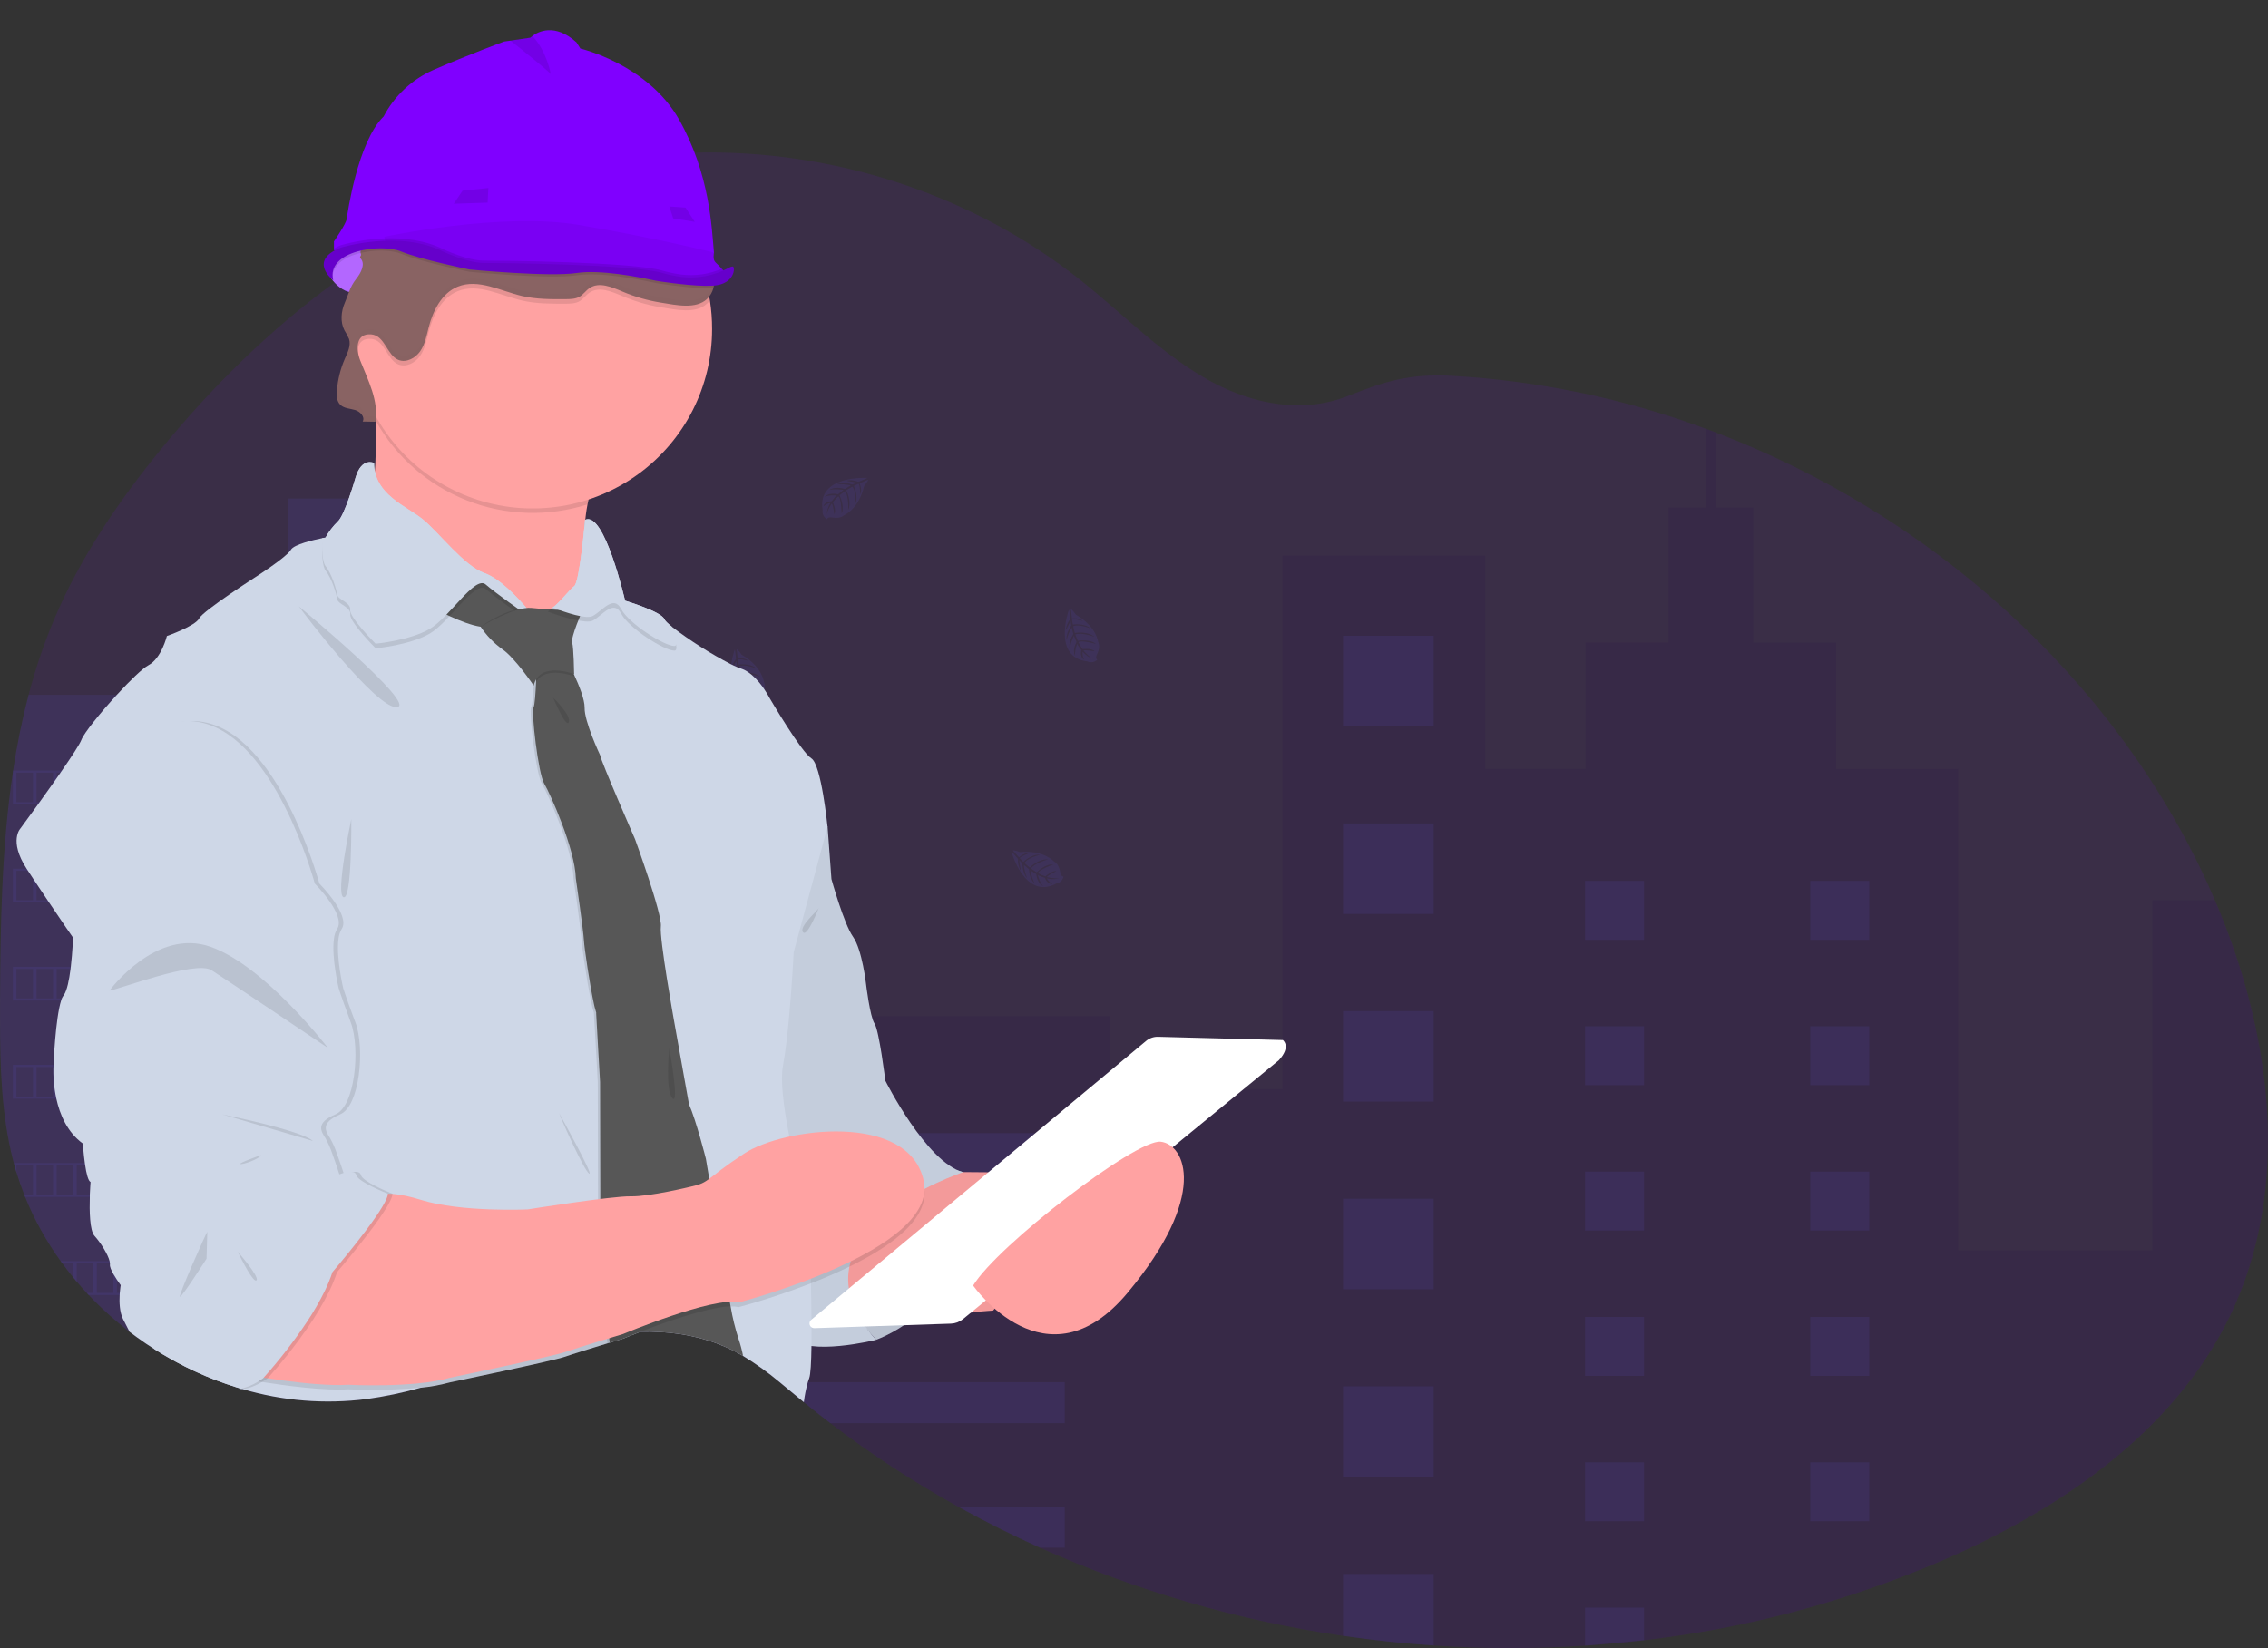 <svg width="205" height="149" viewBox="0 0 205 149" fill="none" xmlns="http://www.w3.org/2000/svg">
<rect x="0" y="0" width="205" height="149" fill="#333333" stroke="none"/>
<g clip-path="url(#clip0_31_280)">
<path opacity="0.1" d="M201.526 119.051C196.449 129.519 186.133 136.519 175.447 141.135C166.891 144.806 157.846 147.218 148.597 148.293C146.825 148.503 145.048 148.666 143.265 148.782C138.709 149.079 134.138 149.074 129.583 148.767C126.843 148.585 124.112 148.294 121.391 147.894C111.937 146.516 102.719 143.835 94.002 139.926C91.487 138.794 89.022 137.558 86.608 136.219C82.576 133.986 78.713 131.462 75.05 128.667C74.239 128.048 73.439 127.416 72.649 126.77L72.324 126.505C71.702 125.993 71.087 125.47 70.462 124.962C69.423 124.092 68.32 123.302 67.162 122.597C67.084 122.551 67.005 122.506 66.925 122.462C66.711 122.338 66.493 122.221 66.271 122.11C65.814 121.88 65.346 121.674 64.868 121.491C62.66 120.651 60.295 120.346 57.898 120.397C57.5 120.397 57.103 120.424 56.703 120.451C56.145 120.489 55.585 120.546 55.026 120.619L54.82 120.647C53.041 120.899 51.282 121.276 49.557 121.776C46.892 122.54 44.275 123.495 41.641 124.356C40.522 124.725 39.402 125.076 38.272 125.392L38.024 125.46C36.417 125.912 34.781 126.254 33.128 126.484C29.371 126.964 25.555 126.657 21.923 125.583L21.797 125.546L21.564 125.477L21.245 125.378C20.709 125.21 20.179 125.026 19.652 124.826L19.333 124.704C18.823 124.508 18.324 124.297 17.836 124.072L17.517 123.927C17.007 123.69 16.508 123.44 16.02 123.176C15.844 123.084 15.67 122.985 15.498 122.891C14.978 122.601 14.468 122.297 13.969 121.979C13.439 121.641 12.92 121.289 12.413 120.922C12.178 120.754 11.946 120.582 11.717 120.405C10.394 119.394 9.156 118.278 8.014 117.068C7.951 117.005 7.891 116.94 7.832 116.877C7.528 116.549 7.23 116.214 6.941 115.873C6.834 115.746 6.727 115.62 6.622 115.491C6.279 115.073 5.949 114.646 5.63 114.209C5.582 114.146 5.536 114.081 5.49 114.018C4.184 112.213 3.101 110.257 2.265 108.193C2.239 108.13 2.214 108.065 2.191 108.002C1.936 107.346 1.703 106.679 1.493 106.002C1.407 105.719 1.325 105.429 1.252 105.146C1.227 105.062 1.204 104.976 1.183 104.892C0.128 100.742 0.008 96.428 0.008 92.138C0.008 91.638 0.008 91.138 0.008 90.639C0.038 83.7 0.145 76.643 1.17 69.8C1.17 69.752 1.183 69.704 1.191 69.658C1.534 67.355 2 65.071 2.588 62.817C3.204 60.452 3.99 58.135 4.942 55.884C7.299 50.345 10.726 45.305 14.533 40.633C19.121 35.013 24.378 29.825 30.234 25.545C31.075 24.93 31.927 24.333 32.791 23.754L33.191 23.492C33.331 23.398 33.47 23.301 33.61 23.219C33.896 23.028 34.183 22.848 34.474 22.667L34.799 22.464L35.418 22.082L35.609 21.974L35.94 21.782L36.267 21.591C36.649 21.366 37.036 21.146 37.427 20.931C39.098 20 40.809 19.149 42.558 18.379C43.075 18.151 43.594 17.931 44.116 17.72C46.489 16.755 48.926 15.957 51.41 15.331C52.327 15.099 53.251 14.895 54.18 14.72C55.276 14.508 56.377 14.333 57.485 14.194C59.247 13.973 61.02 13.841 62.796 13.799C75.283 13.495 87.896 17.556 97.682 25.339C101.582 28.441 105.086 32.113 109.466 34.491C113.29 36.561 117.765 37.419 121.86 35.79C125.244 34.443 127.446 33.775 131.246 33.979C139.11 34.422 146.863 36.042 154.246 38.785C154.544 38.893 154.842 39.006 155.139 39.119C174.392 46.481 190.945 61.102 199.544 79.89C199.771 80.386 199.992 80.887 200.207 81.391C205.336 93.356 207.187 107.385 201.526 119.051Z" fill="#8000FF"/>
<path opacity="0.1" d="M38.267 52.979V125.395L38.018 125.464C36.411 125.916 34.776 126.258 33.122 126.488C29.365 126.968 25.549 126.661 21.918 125.586L21.792 125.55L21.558 125.481L21.239 125.382C20.704 125.214 20.173 125.03 19.647 124.83L19.327 124.708C18.818 124.512 18.319 124.301 17.831 124.076L17.511 123.93C17.002 123.694 16.503 123.443 16.014 123.18C15.838 123.088 15.665 122.989 15.492 122.895C14.973 122.605 14.463 122.301 13.963 121.982C13.433 121.645 12.914 121.293 12.407 120.926C12.172 120.758 11.941 120.586 11.711 120.409C10.389 119.398 9.15 118.282 8.008 117.072C7.945 117.009 7.886 116.944 7.827 116.881C7.523 116.552 7.224 116.218 6.936 115.876C6.829 115.75 6.722 115.624 6.616 115.494C6.274 115.077 5.943 114.65 5.624 114.213C5.576 114.15 5.531 114.085 5.485 114.022C4.179 112.217 3.096 110.261 2.26 108.197C2.233 108.134 2.208 108.069 2.185 108.006C1.93 107.35 1.698 106.683 1.487 106.006C1.401 105.723 1.319 105.433 1.246 105.15C1.222 105.066 1.199 104.98 1.178 104.896C0.122 100.746 0.002 96.431 0.002 92.142C0.002 91.641 0.002 91.142 0.002 90.643C0.033 83.704 0.14 76.647 1.164 69.803C1.164 69.756 1.178 69.708 1.185 69.662C1.528 67.358 1.995 65.075 2.583 62.821H22.105V52.979H25.997V45.074H34.374V52.979H38.267Z" fill="#6C63FF"/>
<path opacity="0.1" d="M201.527 119.051C196.449 129.519 186.133 136.519 175.447 141.135C166.891 144.807 157.847 147.218 148.597 148.293C146.826 148.503 145.048 148.666 143.265 148.782C138.709 149.079 134.139 149.074 129.583 148.767C126.843 148.585 124.113 148.294 121.392 147.894C111.937 146.516 102.72 143.835 94.003 139.926C91.487 138.794 89.022 137.558 86.608 136.219C82.576 133.986 78.713 131.462 75.05 128.667C74.239 128.048 73.439 127.416 72.649 126.77L72.324 126.505C71.703 125.993 71.087 125.47 70.462 124.962C69.423 124.092 68.32 123.302 67.162 122.597C67.084 122.551 67.005 122.506 66.925 122.462C66.711 122.338 66.493 122.221 66.271 122.11C65.814 121.88 65.346 121.674 64.868 121.491V91.867H100.348V98.462H115.918V50.221H134.246V69.511H143.311V58.09H150.801V45.889H154.242V38.785C154.541 38.893 154.839 39.006 155.135 39.119V45.889H158.484V58.098H165.969V69.519H177.005V113.032H194.547V81.387H200.2C205.337 93.356 207.187 107.385 201.527 119.051Z" fill="#240048"/>
<path opacity="0.1" d="M129.587 57.481H121.395V65.665H129.587V57.481Z" fill="#6C63FF"/>
<path opacity="0.1" d="M129.587 74.445H121.395V82.629H129.587V74.445Z" fill="#6C63FF"/>
<path opacity="0.1" d="M129.587 91.41H121.395V99.594H129.587V91.41Z" fill="#6C63FF"/>
<path opacity="0.1" d="M129.587 108.376H121.395V116.56H129.587V108.376Z" fill="#6C63FF"/>
<path opacity="0.1" d="M129.587 125.34H121.395V133.524H129.587V125.34Z" fill="#6C63FF"/>
<path opacity="0.1" d="M129.587 142.302V148.765C126.847 148.583 124.116 148.292 121.395 147.892V142.302H129.587Z" fill="#6C63FF"/>
<path opacity="0.1" d="M96.243 102.444H67.569V106.151H96.243V102.444Z" fill="#6C63FF"/>
<path opacity="0.1" d="M96.243 113.703H67.569V117.41H96.243V113.703Z" fill="#6C63FF"/>
<path opacity="0.1" d="M96.243 124.962V128.667H75.054C74.243 128.048 73.443 127.416 72.653 126.771L72.328 126.505C71.706 125.993 71.091 125.47 70.466 124.962H96.243Z" fill="#6C63FF"/>
<path opacity="0.1" d="M96.243 136.219V139.926H94.006C91.49 138.794 89.026 137.558 86.612 136.219H96.243Z" fill="#6C63FF"/>
<path opacity="0.1" d="M148.601 79.641H143.269V84.968H148.601V79.641Z" fill="#6C63FF"/>
<path opacity="0.1" d="M33.134 54.816H27.802V60.143H33.134V54.816Z" fill="#6C63FF"/>
<path opacity="0.1" d="M33.134 67.193H27.802V72.519H33.134V67.193Z" fill="#6C63FF"/>
<path opacity="0.1" d="M33.134 79.567H27.802V84.894H33.134V79.567Z" fill="#6C63FF"/>
<path opacity="0.1" d="M33.134 91.943H27.802V97.27H33.134V91.943Z" fill="#6C63FF"/>
<path opacity="0.1" d="M33.134 104.32H27.802V109.646H33.134V104.32Z" fill="#6C63FF"/>
<path opacity="0.1" d="M33.134 116.694H27.802V122.021H33.134V116.694Z" fill="#6C63FF"/>
<path opacity="0.1" d="M168.959 79.641H163.627V84.968H168.959V79.641Z" fill="#6C63FF"/>
<path opacity="0.1" d="M148.601 92.782H143.269V98.108H148.601V92.782Z" fill="#6C63FF"/>
<path opacity="0.1" d="M168.959 92.782H163.627V98.108H168.959V92.782Z" fill="#6C63FF"/>
<path opacity="0.1" d="M148.601 105.924H143.269V111.251H148.601V105.924Z" fill="#6C63FF"/>
<path opacity="0.1" d="M168.959 105.924H163.627V111.251H168.959V105.924Z" fill="#6C63FF"/>
<path opacity="0.1" d="M148.601 119.066H143.269V124.393H148.601V119.066Z" fill="#6C63FF"/>
<path opacity="0.1" d="M168.959 119.066H163.627V124.393H168.959V119.066Z" fill="#6C63FF"/>
<path opacity="0.1" d="M148.601 132.206H143.269V137.533H148.601V132.206Z" fill="#6C63FF"/>
<path opacity="0.1" d="M168.959 132.206H163.627V137.533H168.959V132.206Z" fill="#6C63FF"/>
<path opacity="0.1" d="M143.269 148.782V145.346H148.601V148.293L143.269 148.782Z" fill="#6C63FF"/>
<path opacity="0.1" d="M1.166 69.664V72.72H21.558V69.664H1.166ZM2.982 72.529H1.485V69.855H2.982V72.529ZM4.798 72.529H3.301V69.855H4.798V72.529ZM6.614 72.529H5.118V69.855H6.614V72.529ZM8.431 72.529H6.934V69.855H8.431V72.529ZM10.247 72.529H8.75V69.855H10.247V72.529ZM12.063 72.529H10.566V69.855H12.063V72.529ZM13.879 72.529H12.382V69.855H13.879V72.529ZM15.695 72.529H14.198V69.855H15.695V72.529ZM17.511 72.529H16.014V69.855H17.511V72.529ZM19.327 72.529H17.83V69.855H19.327V72.529ZM21.239 72.529H19.646V69.855H21.239V72.529Z" fill="#6C63FF"/>
<path opacity="0.1" d="M1.166 78.538V81.584H21.558V78.538H1.166ZM2.982 81.393H1.485V78.729H2.982V81.393ZM4.798 81.393H3.301V78.729H4.798V81.393ZM6.614 81.393H5.118V78.729H6.614V81.393ZM8.431 81.393H6.934V78.729H8.431V81.393ZM10.247 81.393H8.75V78.729H10.247V81.393ZM12.063 81.393H10.566V78.729H12.063V81.393ZM13.879 81.393H12.382V78.729H13.879V81.393ZM15.695 81.393H14.198V78.729H15.695V81.393ZM17.511 81.393H16.014V78.729H17.511V81.393ZM19.327 81.393H17.83V78.729H19.327V81.393ZM21.239 81.393H19.646V78.729H21.239V81.393Z" fill="#6C63FF"/>
<path opacity="0.1" d="M1.166 87.409V90.455H21.558V87.409H1.166ZM2.982 90.264H1.485V87.6H2.982V90.264ZM4.798 90.264H3.301V87.6H4.798V90.264ZM6.614 90.264H5.118V87.6H6.614V90.264ZM8.431 90.264H6.934V87.6H8.431V90.264ZM10.247 90.264H8.75V87.6H10.247V90.264ZM12.063 90.264H10.566V87.6H12.063V90.264ZM13.879 90.264H12.382V87.6H13.879V90.264ZM15.695 90.264H14.198V87.6H15.695V90.264ZM17.511 90.264H16.014V87.6H17.511V90.264ZM19.327 90.264H17.83V87.6H19.327V90.264ZM21.239 90.264H19.646V87.6H21.239V90.264Z" fill="#6C63FF"/>
<path opacity="0.1" d="M1.166 96.273V99.329H21.558V96.273H1.166ZM2.982 99.138H1.485V96.464H2.982V99.138ZM4.798 99.138H3.301V96.464H4.798V99.138ZM6.614 99.138H5.118V96.464H6.614V99.138ZM8.431 99.138H6.934V96.464H8.431V99.138ZM10.247 99.138H8.75V96.464H10.247V99.138ZM12.063 99.138H10.566V96.464H12.063V99.138ZM13.879 99.138H12.382V96.464H13.879V99.138ZM15.695 99.138H14.198V96.464H15.695V99.138ZM17.511 99.138H16.014V96.464H17.511V99.138ZM19.327 99.138H17.83V96.464H19.327V99.138ZM21.239 99.138H19.646V96.464H21.239V99.138Z" fill="#6C63FF"/>
<path opacity="0.1" d="M1.245 105.152C1.317 105.439 1.399 105.725 1.486 106.008V105.343H2.982V108.017H2.183C2.206 108.08 2.231 108.145 2.258 108.208H21.566V105.152H1.245ZM4.798 108.017H3.302V105.343H4.798V108.017ZM6.615 108.017H5.118V105.343H6.615V108.017ZM8.431 108.017H6.934V105.343H8.431V108.017ZM10.247 108.017H8.75V105.343H10.247V108.017ZM12.063 108.017H10.566V105.343H12.063V108.017ZM13.879 108.017H12.382V105.343H13.879V108.017ZM15.695 108.017H14.198V105.343H15.695V108.017ZM17.511 108.017H16.015V105.343H17.511V108.017ZM19.328 108.017H17.831V105.343H19.328V108.017ZM21.239 108.017H19.647V105.343H21.239V108.017Z" fill="#6C63FF"/>
<path opacity="0.1" d="M5.483 114.024C5.529 114.087 5.575 114.152 5.622 114.215H6.615V115.496C6.72 115.624 6.827 115.75 6.934 115.878V114.217H8.431V116.891H7.825C7.884 116.954 7.943 117.018 8.006 117.082H21.558V114.026L5.483 114.024ZM10.247 116.889H8.75V114.215H10.247V116.889ZM12.063 116.889H10.566V114.215H12.063V116.889ZM13.879 116.889H12.382V114.215H13.879V116.889ZM15.695 116.889H14.198V114.215H15.695V116.889ZM17.511 116.889H16.015V114.215H17.511V116.889ZM19.328 116.889H17.831V114.215H19.328V116.889ZM21.239 116.889H19.647V114.215H21.239V116.889Z" fill="#6C63FF"/>
<path opacity="0.1" d="M15.492 122.895C15.665 122.993 15.838 123.086 16.014 123.18V123.086H17.511V123.931L17.831 124.076V123.086H19.327V124.708L19.647 124.83V123.086H21.239V125.378L21.558 125.478V122.895H15.492Z" fill="#6C63FF"/>
<path opacity="0.1" d="M78.372 43.21C78.372 43.21 73.815 42.935 74.358 46.124C74.33 46.286 74.354 46.453 74.427 46.601C74.5 46.748 74.617 46.869 74.763 46.946C74.763 46.946 74.763 46.709 75.229 46.789C75.393 46.816 75.559 46.824 75.725 46.812C75.948 46.797 76.161 46.71 76.331 46.564C76.331 46.564 77.611 46.035 78.11 43.943C78.11 43.943 78.477 43.487 78.464 43.37L77.699 43.699C77.699 43.699 77.963 44.253 77.757 44.713C77.757 44.713 77.732 43.72 77.583 43.743C77.554 43.743 77.183 43.934 77.183 43.934C77.183 43.934 77.636 44.9 77.294 45.601C77.294 45.601 77.424 44.413 77.044 44.004L76.489 44.323C76.489 44.323 77.019 45.32 76.659 46.134C76.659 46.134 76.753 44.887 76.376 44.402L75.885 44.784C75.885 44.784 76.382 45.765 76.076 46.441C76.076 46.441 76.036 44.988 75.776 44.877C75.59 45.034 75.423 45.214 75.281 45.412C75.281 45.412 75.621 46.124 75.411 46.501C75.411 46.501 75.281 45.534 75.174 45.529C75.174 45.529 74.748 46.17 74.704 46.609C74.723 46.202 74.85 45.807 75.071 45.464C74.825 45.51 74.597 45.628 74.417 45.802C74.417 45.802 74.484 45.349 75.182 45.309C75.182 45.309 75.535 44.824 75.631 44.793C75.631 44.793 74.941 44.736 74.522 44.921C74.522 44.921 74.891 44.493 75.757 44.688L76.241 44.293C76.241 44.293 75.333 44.169 74.948 44.306C74.948 44.306 75.39 43.924 76.371 44.203L76.898 43.888C76.493 43.799 76.078 43.763 75.663 43.781C75.663 43.781 76.149 43.519 77.053 43.804L77.436 43.634C77.436 43.634 76.862 43.523 76.703 43.506C76.545 43.489 76.528 43.443 76.528 43.443C76.886 43.383 77.255 43.424 77.592 43.561C77.592 43.561 78.386 43.26 78.372 43.21Z" fill="#6C63FF"/>
<path opacity="0.1" d="M66.409 58.732C66.409 58.732 64.851 63.018 68.067 63.409C68.214 63.481 68.38 63.505 68.542 63.478C68.704 63.45 68.852 63.372 68.967 63.254C68.967 63.254 68.743 63.18 68.95 62.762C69.022 62.613 69.077 62.457 69.114 62.296C69.162 62.077 69.138 61.848 69.045 61.644C69.045 61.644 68.902 60.267 67.036 59.196C67.036 59.196 66.704 58.713 66.587 58.694L66.683 59.524C66.683 59.524 67.288 59.429 67.673 59.757C67.673 59.757 66.717 59.499 66.692 59.648C66.692 59.677 66.763 60.086 66.763 60.086C66.763 60.086 67.818 59.925 68.394 60.453C68.394 60.453 67.288 59.99 66.79 60.241L66.939 60.848C66.939 60.848 68.046 60.626 68.724 61.199C68.724 61.199 67.554 60.758 66.981 60.98L67.208 61.553C67.208 61.553 68.292 61.362 68.854 61.837C68.854 61.837 67.447 61.455 67.269 61.681C67.367 61.903 67.492 62.113 67.64 62.305C67.64 62.305 68.422 62.183 68.722 62.496C68.722 62.496 67.757 62.345 67.722 62.445C67.722 62.445 68.218 63.037 68.627 63.209C68.243 63.073 67.9 62.839 67.635 62.531C67.609 62.78 67.658 63.032 67.774 63.254C67.774 63.254 67.357 63.063 67.516 62.385C67.516 62.385 67.149 61.91 67.149 61.812C67.149 61.812 66.897 62.456 66.958 62.911C66.958 62.911 66.652 62.435 67.084 61.662L66.843 61.089C66.843 61.089 66.461 61.923 66.487 62.332C66.487 62.332 66.25 61.799 66.793 60.938L66.642 60.344C66.442 60.705 66.29 61.09 66.189 61.49C66.189 61.49 66.075 60.949 66.604 60.164L66.549 59.755C66.549 59.755 66.281 60.267 66.218 60.422C66.155 60.577 66.107 60.571 66.107 60.571C66.151 60.21 66.295 59.868 66.522 59.584C66.522 59.584 66.461 58.732 66.409 58.732Z" fill="#6C63FF"/>
<path opacity="0.1" d="M96.62 55.118C96.62 55.118 95.064 59.412 98.277 59.794C98.425 59.866 98.592 59.89 98.754 59.862C98.916 59.834 99.065 59.755 99.179 59.637C99.179 59.637 98.954 59.563 99.162 59.146C99.235 58.997 99.29 58.84 99.325 58.678C99.374 58.46 99.35 58.231 99.258 58.027C99.258 58.027 99.114 56.65 97.249 55.578C97.249 55.578 96.914 55.097 96.797 55.078L96.895 55.907C96.895 55.907 97.501 55.813 97.885 56.142C97.885 56.142 96.929 55.884 96.903 56.031C96.903 56.062 96.973 56.468 96.973 56.468C96.973 56.468 98.028 56.31 98.606 56.835C98.606 56.835 97.501 56.375 97 56.623L97.151 57.233C97.151 57.233 98.258 57.009 98.937 57.584C98.937 57.584 97.765 57.141 97.191 57.362L97.419 57.935C97.419 57.935 98.503 57.744 99.065 58.22C99.065 58.22 97.66 57.838 97.48 58.065C97.581 58.288 97.709 58.498 97.862 58.69C97.862 58.69 98.642 58.566 98.944 58.881C98.944 58.881 97.979 58.73 97.944 58.831C97.944 58.831 98.438 59.421 98.847 59.595C98.463 59.46 98.121 59.226 97.856 58.917C97.831 59.167 97.879 59.418 97.994 59.641C97.994 59.641 97.579 59.45 97.738 58.774C97.738 58.774 97.371 58.296 97.369 58.201C97.369 58.201 97.118 58.846 97.178 59.299C97.178 59.299 96.872 58.825 97.304 58.05L97.063 57.477C97.063 57.477 96.681 58.312 96.707 58.718C96.707 58.718 96.471 58.188 97.013 57.326L96.861 56.73C96.66 57.091 96.508 57.476 96.407 57.876C96.407 57.876 96.295 57.336 96.824 56.551L96.769 56.142C96.769 56.142 96.501 56.654 96.436 56.809C96.371 56.963 96.325 56.958 96.325 56.958C96.371 56.596 96.515 56.255 96.742 55.97C96.742 55.97 96.673 55.12 96.62 55.118Z" fill="#6C63FF"/>
<path opacity="0.1" d="M53.434 90.161C53.434 90.161 51.876 94.449 55.092 94.841C55.239 94.913 55.406 94.937 55.567 94.909C55.729 94.881 55.878 94.802 55.992 94.684C55.992 94.684 55.768 94.609 55.975 94.193C56.048 94.044 56.104 93.887 56.139 93.725C56.189 93.506 56.164 93.278 56.071 93.074C56.071 93.074 55.927 91.697 54.061 90.627C54.061 90.627 53.729 90.144 53.612 90.125L53.708 90.954C53.708 90.954 54.316 90.86 54.698 91.189C54.698 91.189 53.742 90.931 53.717 91.078C53.717 91.109 53.788 91.515 53.788 91.515C53.788 91.515 54.843 91.357 55.419 91.882C55.419 91.882 54.314 91.422 53.815 91.67L53.964 92.279C53.964 92.279 55.071 92.056 55.749 92.631C55.749 92.631 54.579 92.188 54.006 92.409L54.233 92.982C54.233 92.982 55.317 92.791 55.879 93.267C55.879 93.267 54.474 92.885 54.294 93.112C54.392 93.335 54.517 93.544 54.665 93.737C54.665 93.737 55.447 93.612 55.749 93.928C55.749 93.928 54.782 93.777 54.748 93.878C54.748 93.878 55.243 94.468 55.652 94.642C55.268 94.507 54.925 94.274 54.66 93.966C54.634 94.215 54.683 94.466 54.799 94.688C54.799 94.688 54.383 94.497 54.541 93.821C54.541 93.821 54.176 93.343 54.174 93.248C54.174 93.248 53.922 93.893 53.983 94.346C53.983 94.346 53.677 93.872 54.109 93.097L53.868 92.524C53.868 92.524 53.486 93.359 53.515 93.765C53.515 93.765 53.278 93.234 53.82 92.373L53.667 91.779C53.467 92.14 53.315 92.525 53.214 92.925C53.214 92.925 53.1 92.382 53.629 91.6L53.574 91.189C53.574 91.189 53.306 91.701 53.243 91.855C53.18 92.01 53.132 92.004 53.132 92.004C53.176 91.643 53.321 91.301 53.549 91.017C53.549 91.017 53.486 90.161 53.434 90.161Z" fill="#6C63FF"/>
<path opacity="0.1" d="M47.252 49.749C47.252 49.749 45.696 54.035 48.909 54.427C49.057 54.499 49.223 54.523 49.385 54.495C49.547 54.467 49.696 54.389 49.811 54.272C49.811 54.272 49.586 54.198 49.794 53.779C49.866 53.63 49.921 53.473 49.957 53.311C50.006 53.093 49.982 52.865 49.89 52.662C49.89 52.662 49.746 51.285 47.879 50.214C47.879 50.214 47.546 49.73 47.429 49.711L47.527 50.542C47.527 50.542 48.133 50.447 48.515 50.775C48.515 50.775 47.559 50.517 47.535 50.666C47.535 50.695 47.605 51.104 47.605 51.104C47.605 51.104 48.661 50.943 49.238 51.47C49.238 51.47 48.133 51.008 47.632 51.258L47.781 51.866C47.781 51.866 48.888 51.642 49.569 52.217C49.569 52.217 48.397 51.774 47.823 51.997L48.051 52.57C48.051 52.57 49.135 52.379 49.697 52.857C49.697 52.857 48.292 52.475 48.112 52.7C48.21 52.923 48.334 53.132 48.483 53.325C48.483 53.325 49.265 53.203 49.567 53.516C49.567 53.516 48.601 53.365 48.567 53.464C48.567 53.464 49.06 54.056 49.469 54.228C49.085 54.092 48.743 53.858 48.477 53.55C48.452 53.8 48.5 54.052 48.617 54.274C48.617 54.274 48.2 54.083 48.361 53.405C48.361 53.405 47.993 52.929 47.992 52.832C47.992 52.832 47.741 53.476 47.8 53.93C47.8 53.93 47.492 53.455 47.926 52.681L47.684 52.108C47.684 52.108 47.301 52.943 47.33 53.352C47.33 53.352 47.093 52.819 47.636 51.957L47.483 51.363C47.283 51.724 47.131 52.109 47.03 52.509C47.03 52.509 46.917 51.969 47.445 51.184L47.391 50.775C47.391 50.775 47.122 51.287 47.059 51.44C46.995 51.593 46.948 51.591 46.948 51.591C46.992 51.229 47.136 50.887 47.364 50.603C47.364 50.603 47.305 49.749 47.252 49.749Z" fill="#6C63FF"/>
<path opacity="0.1" d="M58.806 73.089C58.806 73.089 60.009 77.481 62.861 75.954C63.023 75.928 63.173 75.851 63.289 75.735C63.405 75.62 63.481 75.47 63.507 75.308C63.507 75.308 63.282 75.377 63.211 74.916C63.184 74.753 63.138 74.593 63.073 74.441C62.988 74.234 62.837 74.06 62.643 73.948C62.643 73.948 61.731 72.905 59.584 73.104C59.584 73.104 59.034 72.903 58.927 72.955L59.485 73.576C59.485 73.576 59.926 73.15 60.429 73.194C60.429 73.194 59.494 73.537 59.563 73.669C59.578 73.696 59.873 73.986 59.873 73.986C59.873 73.986 60.638 73.247 61.417 73.344C61.417 73.344 60.249 73.604 59.986 74.097L60.458 74.508C60.458 74.508 61.234 73.688 62.121 73.765C62.121 73.765 60.907 74.078 60.567 74.59L61.087 74.932C61.087 74.932 61.852 74.147 62.597 74.217C62.597 74.217 61.232 74.72 61.211 75.002C61.42 75.128 61.643 75.227 61.876 75.298C61.876 75.298 62.45 74.748 62.868 74.827C62.868 74.827 61.991 75.26 62.022 75.361C62.022 75.361 62.767 75.552 63.197 75.461C62.806 75.572 62.392 75.578 61.997 75.48C62.12 75.698 62.305 75.876 62.528 75.99C62.528 75.99 62.077 76.072 61.817 75.428C61.817 75.428 61.244 75.251 61.182 75.17C61.182 75.17 61.351 75.843 61.66 76.179C61.66 76.179 61.136 75.967 61.043 75.084L60.513 74.754C60.513 74.754 60.687 75.654 60.94 75.973C60.94 75.973 60.439 75.675 60.385 74.659L59.919 74.261C59.964 74.673 60.063 75.078 60.213 75.465C60.213 75.465 59.81 75.082 59.789 74.143L59.508 73.839C59.508 73.839 59.584 74.412 59.62 74.575C59.657 74.737 59.62 74.766 59.62 74.766C59.448 74.445 59.369 74.082 59.391 73.719C59.391 73.719 58.85 73.06 58.806 73.089Z" fill="#6C63FF"/>
<path opacity="0.1" d="M91.427 77.012C91.427 77.012 92.63 81.404 95.48 79.876C95.643 79.851 95.793 79.775 95.91 79.659C96.026 79.543 96.103 79.393 96.128 79.231C96.128 79.231 95.901 79.3 95.83 78.849C95.805 78.685 95.759 78.526 95.694 78.373C95.608 78.166 95.457 77.993 95.262 77.881C95.262 77.881 94.35 76.838 92.204 77.038C92.204 77.038 91.653 76.836 91.548 76.887L92.104 77.508C92.104 77.508 92.546 77.082 93.049 77.126C93.049 77.126 92.114 77.47 92.184 77.602C92.198 77.629 92.494 77.919 92.494 77.919C92.494 77.919 93.259 77.18 94.039 77.277C94.039 77.277 92.869 77.537 92.605 78.03L93.079 78.44C93.079 78.44 93.844 77.621 94.74 77.697C94.74 77.697 93.528 78.01 93.188 78.522L93.708 78.864C93.708 78.864 94.473 78.079 95.216 78.15C95.216 78.15 93.852 78.652 93.832 78.935C94.04 79.06 94.263 79.16 94.496 79.231C94.496 79.231 95.069 78.681 95.488 78.759C95.488 78.759 94.612 79.193 94.641 79.294C94.641 79.294 95.387 79.485 95.819 79.393C95.426 79.504 95.012 79.511 94.616 79.412C94.74 79.63 94.924 79.808 95.148 79.922C95.148 79.922 94.697 80.004 94.436 79.361C94.436 79.361 93.863 79.183 93.804 79.103C93.804 79.103 93.97 79.775 94.28 80.111C94.28 80.111 93.756 79.899 93.662 79.017L93.133 78.683C93.133 78.683 93.307 79.582 93.561 79.901C93.561 79.901 93.06 79.603 93.007 78.587L92.538 78.19C92.584 78.602 92.683 79.007 92.835 79.393C92.835 79.393 92.429 79.011 92.408 78.072L92.127 77.768C92.127 77.768 92.204 78.341 92.24 78.503C92.276 78.666 92.24 78.694 92.24 78.694C92.068 78.373 91.988 78.011 92.011 77.648C92.011 77.648 91.472 76.983 91.427 77.012Z" fill="#6C63FF"/>
<path d="M79.189 121.127C79.189 121.127 89.106 117.79 87.053 105.968L74.455 102.7L71.53 112.4L79.189 121.127Z" fill="#CED7E7"/>
<path opacity="0.1" d="M71.53 112.4L79.187 121.127C79.187 121.127 89.105 117.79 87.051 105.968L71.53 112.4Z" fill="black"/>
<path d="M29.855 25.06C29.855 25.06 31.193 27.235 33.023 26.149C34.852 25.062 33.097 22.059 33.097 22.059C33.097 22.059 29.593 21.58 29.855 25.06Z" fill="#B367FF"/>
<path d="M80.164 105.412L87.046 105.968L99.854 106.073L89.762 118.487C89.762 118.487 86.56 118.661 85.901 119.112C85.241 119.563 75.981 119.322 75.981 119.322L74.486 112.958L80.164 105.412Z" fill="#FFA2A2"/>
<path opacity="0.05" d="M80.164 105.412L87.046 105.968L99.854 106.073L89.762 118.487C89.762 118.487 86.56 118.661 85.901 119.112C85.241 119.563 75.981 119.322 75.981 119.322L74.486 112.958L80.164 105.412Z" fill="black"/>
<path d="M73.203 72.034L74.803 74.746L75.151 79.475C75.151 79.475 76.266 83.507 77.101 84.689C77.937 85.872 78.284 89.002 78.284 89.002C78.284 89.002 78.632 91.922 79.049 92.547C79.466 93.171 80.024 97.704 80.024 97.704C80.024 97.704 83.714 105.074 87.053 105.977C87.053 105.977 70.489 111.401 79.189 121.136C79.189 121.136 72.995 122.664 71.532 120.928C70.07 119.192 66.243 93.462 66.243 93.462L67.426 71.765L73.203 72.034Z" fill="#CED7E7"/>
<path opacity="0.05" d="M73.203 72.034L74.803 74.746L75.151 79.475C75.151 79.475 76.266 83.507 77.101 84.689C77.937 85.872 78.284 89.002 78.284 89.002C78.284 89.002 78.632 91.922 79.049 92.547C79.466 93.171 80.024 97.704 80.024 97.704C80.024 97.704 83.714 105.074 87.053 105.977C87.053 105.977 70.489 111.401 79.189 121.136C79.189 121.136 72.995 122.664 71.532 120.928C70.07 119.192 66.243 93.462 66.243 93.462L67.426 71.765L73.203 72.034Z" fill="black"/>
<path d="M53.105 45.603C52.64 48.012 52.778 50.498 53.507 52.842L50.93 60.212C50.93 60.212 31.302 49.295 32.973 46.651C33.919 45.152 34.04 41.185 33.963 38.034C33.908 35.639 33.738 33.718 33.738 33.718C33.738 33.718 57.825 36.084 54.619 41.577C53.894 42.825 53.382 44.186 53.105 45.603Z" fill="#FFA2A2"/>
<path opacity="0.1" d="M54.619 41.577C53.894 42.825 53.382 44.186 53.105 45.603C49.531 46.745 45.67 46.616 42.181 45.236C38.691 43.856 35.787 41.311 33.963 38.034C33.908 35.639 33.738 33.718 33.738 33.718C33.738 33.718 57.82 36.084 54.619 41.577Z" fill="black"/>
<path d="M64.363 29.755C64.365 32.304 63.764 34.818 62.611 37.092C61.457 39.366 59.782 41.336 57.723 42.841C55.663 44.347 53.278 45.346 50.759 45.757C48.24 46.168 45.66 45.979 43.229 45.206C40.797 44.434 38.582 43.099 36.764 41.31C34.945 39.521 33.575 37.328 32.765 34.911C31.955 32.493 31.727 29.919 32.1 27.397C32.473 24.875 33.436 22.476 34.912 20.396C35.141 20.074 35.383 19.759 35.636 19.452C37.081 17.698 38.88 16.266 40.914 15.251C42.018 14.699 43.183 14.277 44.384 13.994C46.553 13.48 48.805 13.418 51 13.812C53.194 14.205 55.284 15.045 57.139 16.28C58.995 17.515 60.576 19.118 61.784 20.99C62.993 22.861 63.803 24.961 64.165 27.159C64.3 28.017 64.366 28.885 64.363 29.755Z" fill="#FFA2A2"/>
<path d="M70.766 96.374C70.523 97.669 70.827 100.036 71.288 102.444C71.307 102.549 71.328 102.654 71.349 102.759C71.37 102.864 71.4 103.026 71.427 103.158C71.639 104.193 71.871 105.219 72.096 106.151C72.322 107.083 72.525 107.881 72.697 108.538C72.957 109.522 73.134 110.141 73.134 110.141C73.134 110.141 73.157 110.748 73.188 111.715C73.205 112.272 73.224 112.952 73.243 113.703C73.243 113.921 73.257 114.142 73.263 114.371C73.272 114.771 73.282 115.185 73.291 115.609C73.291 115.746 73.291 115.884 73.301 116.023C73.301 116.48 73.318 116.946 73.326 117.41C73.335 118.048 73.343 118.686 73.347 119.305C73.347 119.541 73.347 119.774 73.347 120.004C73.347 120.596 73.347 121.163 73.347 121.684C73.326 123.165 73.266 124.282 73.14 124.605C73.096 124.715 73.056 124.836 73.018 124.962C72.852 125.555 72.732 126.159 72.658 126.771L72.333 126.505C71.712 125.993 71.097 125.47 70.471 124.962C69.432 124.092 68.329 123.302 67.172 122.597C67.093 122.552 67.015 122.506 66.935 122.462C66.721 122.338 66.503 122.221 66.281 122.11C65.824 121.88 65.356 121.674 64.878 121.492C62.67 120.651 60.305 120.346 57.908 120.397C56.952 120.762 56.331 121.024 56.331 121.024L55.115 121.39L54.912 121.451C53.595 121.852 51.742 122.422 51.075 122.658C49.997 123.04 40.635 124.987 40.635 124.987C39.78 125.22 38.907 125.38 38.024 125.464C36.417 125.916 34.781 126.258 33.128 126.488C29.371 126.968 25.555 126.661 21.924 125.586C21.815 125.593 21.706 125.59 21.599 125.577C21.666 125.577 21.73 125.562 21.79 125.55L21.556 125.481L21.237 125.382C20.702 125.214 20.171 125.03 19.645 124.83L19.326 124.708C18.816 124.512 18.317 124.301 17.829 124.076L17.509 123.93C17 123.694 16.501 123.443 16.013 123.18C15.837 123.088 15.663 122.989 15.491 122.895C14.971 122.605 14.461 122.301 13.961 121.982C13.877 121.262 13.833 120.781 13.833 120.781L13.088 117.072L13.049 116.881L12.514 114.207L12.476 114.016L11.312 108.199L11.274 108.008L10.738 105.334L10.7 105.143L9.52 99.329L9.482 99.138L8.947 96.464L8.909 96.273L7.739 90.448L7.7 90.257L7.165 87.592L7.127 87.401L6.915 86.351L6.596 84.76C6.596 84.76 5.577 83.305 4.43 81.584L4.301 81.393C3.975 80.91 3.638 80.407 3.311 79.915C3.202 79.752 3.097 79.592 2.992 79.433C2.833 79.193 2.678 78.958 2.529 78.728L2.426 78.57L2.405 78.538C0.757 75.99 1.86 74.882 1.86 74.882C1.86 74.882 2.552 73.946 3.445 72.709C3.489 72.645 3.535 72.582 3.583 72.517C3.965 71.983 4.386 71.398 4.799 70.814L5.118 70.359C5.238 70.189 5.357 70.019 5.471 69.851C5.517 69.788 5.561 69.723 5.603 69.66C6.485 68.388 7.211 67.279 7.36 66.885C7.593 66.264 9.081 64.429 10.562 62.819C11.73 61.547 12.893 60.416 13.415 60.145C14.598 59.52 15.085 57.502 15.085 57.502C15.085 57.502 17.66 56.6 18.008 55.905C18.356 55.21 23.229 52.085 23.229 52.085C23.229 52.085 25.2 50.817 25.997 50.053C26.11 49.953 26.209 49.838 26.29 49.711C26.567 49.215 28.378 48.806 29.113 48.659C29.305 48.621 29.423 48.6 29.423 48.6C29.72 48.06 30.096 47.568 30.538 47.139C30.838 46.873 31.213 45.958 31.528 45.072C31.87 44.106 32.136 43.175 32.136 43.175C32.694 41.298 33.807 41.854 33.807 41.854C33.805 42.11 33.83 42.366 33.879 42.618C34.344 44.91 36.867 45.865 38.192 46.936C39.655 48.116 41.951 51.178 43.761 51.803C45.26 52.32 46.998 54.272 47.548 54.923L47.59 54.973C47.682 55.08 47.728 55.141 47.728 55.141C47.728 55.141 48.754 55.088 49.38 55.076H49.607C49.734 55.063 49.855 55.014 49.955 54.935C50.576 54.513 51.502 53.275 51.905 52.99C52.391 52.641 52.88 47.009 52.88 47.009L52.905 46.997C54.639 46.185 56.499 54.31 56.499 54.31C56.499 54.31 59.77 55.284 60.049 55.98C60.102 56.117 60.349 56.361 60.72 56.658C62.408 57.947 64.206 59.088 66.092 60.067C66.134 60.088 66.174 60.109 66.216 60.126C66.254 60.146 66.293 60.165 66.332 60.181C66.403 60.216 66.472 60.246 66.537 60.275C66.64 60.321 66.736 60.359 66.824 60.39L66.939 60.43C67.213 60.521 67.471 60.654 67.703 60.825C67.772 60.875 67.841 60.926 67.908 60.982C68.168 61.198 68.407 61.438 68.623 61.7C68.655 61.738 68.686 61.778 68.716 61.816C68.862 61.998 68.992 62.177 69.099 62.343C69.275 62.6 69.435 62.866 69.579 63.142C69.579 63.142 72.431 68.01 73.337 68.564C74.243 69.118 74.799 74.754 74.799 74.754L71.741 86.082C71.741 86.082 71.597 88.947 71.33 91.869C71.181 93.507 70.991 95.175 70.766 96.374Z" fill="#CED7E7"/>
<path d="M47.727 55.485C47.727 55.485 45.676 56.596 44.074 56.702C43.864 56.711 43.654 56.699 43.447 56.665C41.769 56.411 39.306 55.032 39.306 55.032L42.195 51.867L45.709 53.607L47.001 54.809L47.727 55.485Z" fill="#575757"/>
<path opacity="0.1" d="M64.157 27.159C64.084 27.262 64.002 27.357 63.91 27.444C62.905 28.398 61.119 28.003 59.749 27.782C58.557 27.587 57.394 27.251 56.283 26.781C55.315 26.368 54.155 25.864 53.285 26.456C52.95 26.681 52.721 27.042 52.373 27.241C52.025 27.44 51.582 27.453 51.171 27.459C49.833 27.459 48.494 27.474 47.189 27.172C45.241 26.718 43.226 25.574 41.373 26.328C39.924 26.916 39.139 28.492 38.747 30.007C38.555 30.75 38.414 31.535 37.982 32.165C37.55 32.795 36.714 33.242 36.003 32.946C34.954 32.509 34.799 30.729 33.533 30.639C32.144 30.541 32.161 31.976 32.566 33.013C33.166 34.541 33.952 36.069 33.986 37.662C32.493 34.989 31.787 31.948 31.951 28.891C32.114 25.835 33.141 22.887 34.912 20.388C35.22 20.198 35.461 19.916 35.602 19.582C35.616 19.537 35.627 19.491 35.636 19.445C35.741 18.912 35.445 18.352 35.428 17.795C35.361 16.433 36.837 15.484 38.19 15.312C39.091 15.197 40.012 15.285 40.914 15.256C41.369 15.246 41.821 15.186 42.262 15.077C43.023 14.849 43.736 14.483 44.365 13.998C46.534 13.484 48.786 13.422 50.98 13.816C53.175 14.209 55.265 15.049 57.12 16.284C58.975 17.519 60.557 19.122 61.765 20.993C62.974 22.865 63.784 24.965 64.145 27.163L64.157 27.159Z" fill="black"/>
<path d="M64.484 26.034C64.388 26.412 64.19 26.756 63.91 27.027C62.905 27.982 61.119 27.585 59.748 27.363C58.557 27.173 57.394 26.84 56.283 26.37C55.315 25.959 54.155 25.455 53.285 26.047C52.95 26.273 52.721 26.634 52.373 26.832C52.025 27.031 51.582 27.044 51.171 27.048C49.833 27.058 48.494 27.065 47.189 26.764C45.241 26.307 43.226 25.165 41.373 25.918C39.924 26.506 39.138 28.083 38.746 29.598C38.555 30.341 38.414 31.126 37.982 31.754C37.55 32.383 36.714 32.833 36.003 32.537C34.954 32.1 34.799 30.32 33.533 30.23C32.144 30.133 32.161 31.567 32.566 32.604C33.277 34.413 34.244 36.212 33.927 38.13C33.612 38.13 33.09 38.118 32.78 38.11C33.021 37.7 32.562 37.211 32.105 37.071C31.648 36.932 31.115 36.934 30.767 36.602C30.419 36.269 30.417 35.755 30.453 35.295C30.533 34.311 30.774 33.347 31.167 32.442C31.417 31.869 31.74 31.248 31.549 30.648C31.434 30.377 31.296 30.115 31.136 29.867C30.738 29.103 30.832 28.148 31.172 27.36C31.318 27.023 31.423 26.706 31.543 26.404C31.695 25.976 31.915 25.574 32.195 25.215C32.633 24.67 33.061 23.851 32.577 23.345C32.455 23.217 32.7 23.129 32.621 22.963C32.608 22.934 32.598 22.904 32.593 22.873C32.57 22.672 32.619 22.469 32.73 22.3C32.753 22.256 32.778 22.213 32.805 22.172C32.827 22.128 32.852 22.086 32.88 22.046C33.303 21.34 33.865 20.727 34.533 20.245C34.948 19.945 35.434 19.657 35.598 19.172C35.789 18.599 35.453 17.989 35.424 17.384C35.357 16.022 36.833 15.073 38.186 14.901C39.54 14.729 40.943 15.014 42.262 14.664C44.134 14.172 45.449 12.521 47.148 11.595C48.078 11.098 49.109 10.821 50.163 10.783C51.217 10.745 52.265 10.948 53.228 11.377C55.212 12.283 56.709 14.112 58.781 14.8C59.515 15.044 60.311 15.142 60.972 15.547C61.737 16.017 62.201 16.838 62.599 17.648C63.205 18.876 63.327 20.11 63.746 21.41C64.079 22.442 64.539 23.79 64.578 24.978C64.599 25.333 64.567 25.689 64.484 26.034Z" fill="#896363"/>
<g opacity="0.1">
<path opacity="0.1" d="M32.826 23.641C32.856 23.519 32.859 23.391 32.835 23.268C32.81 23.144 32.758 23.028 32.682 22.927C32.732 23.076 32.516 23.162 32.635 23.286C32.729 23.385 32.795 23.508 32.826 23.641Z" fill="black"/>
<path opacity="0.1" d="M32.677 22.489C32.654 22.556 32.641 22.625 32.637 22.695C32.673 22.634 32.723 22.571 32.677 22.489Z" fill="black"/>
<path opacity="0.1" d="M63.964 26.561C62.956 27.516 61.173 27.121 59.798 26.897C58.608 26.706 57.445 26.37 56.336 25.898C55.367 25.486 54.208 24.982 53.337 25.574C53.004 25.799 52.775 26.16 52.425 26.359C52.075 26.557 51.633 26.571 51.222 26.575C49.884 26.575 48.546 26.592 47.238 26.288C45.292 25.834 43.277 24.693 41.425 25.444C39.976 26.034 39.19 27.61 38.798 29.124C38.607 29.867 38.467 30.652 38.033 31.282C37.599 31.913 36.764 32.36 36.055 32.066C35.005 31.626 34.85 29.848 33.585 29.758C32.596 29.688 32.321 30.394 32.388 31.179C32.446 30.58 32.77 30.117 33.585 30.175C34.85 30.265 35.005 32.044 36.055 32.482C36.764 32.778 37.601 32.333 38.033 31.699C38.465 31.065 38.607 30.284 38.798 29.543C39.19 28.028 39.976 26.45 41.425 25.862C43.277 25.11 45.292 26.244 47.238 26.706C48.538 27.01 49.888 27 51.222 26.991C51.633 26.991 52.067 26.979 52.425 26.777C52.782 26.575 52.998 26.217 53.337 25.99C54.208 25.4 55.367 25.904 56.336 26.315C57.446 26.787 58.608 27.122 59.798 27.316C61.173 27.537 62.956 27.936 63.964 26.977C64.511 26.456 64.675 25.702 64.639 24.877C64.608 25.532 64.417 26.126 63.964 26.561Z" fill="black"/>
<path opacity="0.1" d="M35.491 17.038C35.48 17.133 35.476 17.229 35.479 17.325C35.498 17.722 35.649 18.119 35.697 18.507C35.768 18.032 35.548 17.535 35.491 17.038Z" fill="black"/>
<path opacity="0.1" d="M31.606 30.589C31.622 30.646 31.634 30.704 31.643 30.763C31.674 30.566 31.661 30.365 31.606 30.173C31.492 29.9 31.354 29.638 31.193 29.39C31.05 29.107 30.965 28.799 30.943 28.483C30.904 28.939 30.991 29.397 31.193 29.808C31.355 30.055 31.493 30.317 31.606 30.589Z" fill="black"/>
<path opacity="0.1" d="M33.979 37.652L32.86 37.635C32.886 37.702 32.897 37.775 32.891 37.847C32.885 37.919 32.863 37.989 32.826 38.051C33.141 38.051 33.665 38.063 33.973 38.07C34.026 37.743 34.045 37.412 34.028 37.081C34.024 37.272 34.007 37.463 33.979 37.652Z" fill="black"/>
<path opacity="0.1" d="M32.149 36.596C31.692 36.458 31.161 36.456 30.82 36.122C30.62 35.903 30.507 35.618 30.503 35.322C30.474 35.761 30.503 36.235 30.82 36.541C31.161 36.875 31.692 36.877 32.149 37.014C32.298 37.057 32.436 37.13 32.555 37.229C32.675 37.328 32.773 37.449 32.843 37.587C33.036 37.192 32.593 36.728 32.149 36.596Z" fill="black"/>
</g>
<path opacity="0.1" d="M66.929 122.462C66.715 122.338 66.497 122.221 66.275 122.11C65.818 121.88 65.35 121.674 64.872 121.491C62.664 120.651 60.299 120.346 57.902 120.397C56.946 120.762 56.325 121.024 56.325 121.024L55.109 121.39L54.906 121.451C54.893 121.318 54.877 121.184 54.864 121.048C54.851 120.913 54.836 120.783 54.82 120.649C54.392 116.598 54.056 112.437 54.056 112.437V108.842V108.424L54.032 97.833L53.841 94.342L53.752 92.797L53.734 92.503L53.7 91.899L53.681 91.54C53.639 91.426 53.603 91.31 53.574 91.193C53.56 91.145 53.547 91.091 53.535 91.036C53.488 90.845 53.436 90.599 53.383 90.331C53.033 88.574 52.595 85.612 52.568 85.01C52.534 84.208 51.838 79.41 51.838 79.41C51.767 76.769 49.544 71.796 48.984 70.858C48.424 69.92 47.798 64.286 48.009 63.982C48.118 63.82 48.188 62.859 48.232 61.973C48.232 61.872 48.242 61.772 48.246 61.675C48.275 60.982 48.288 60.403 48.288 60.403L50.475 59.971L51.062 59.857L51.108 59.847L51.127 59.885C51.19 60.002 51.387 60.374 51.618 60.863C51.645 60.915 51.67 60.97 51.696 61.026C51.708 61.052 51.721 61.079 51.735 61.106C52.163 62.042 52.658 63.273 52.637 63.982C52.603 65.235 54.031 68.26 54.031 68.26C54.168 68.956 57.196 75.873 57.196 75.873C57.196 75.873 59.668 82.653 59.529 83.767C59.389 84.88 60.712 92.251 60.712 92.251L62.069 99.831C62.729 101.325 63.599 104.766 63.599 104.766L63.929 106.718L63.992 107.091L64.874 112.299L65.306 114.851C65.306 114.851 65.487 116.207 65.763 117.716C65.786 117.851 65.812 117.989 65.839 118.126C66.009 119.119 66.25 120.099 66.56 121.058C66.714 121.517 66.837 121.986 66.929 122.462Z" fill="black"/>
<path d="M67.166 122.597C67.088 122.551 67.009 122.506 66.929 122.462C66.715 122.338 66.497 122.221 66.275 122.11C65.818 121.88 65.35 121.674 64.872 121.491C62.664 120.651 60.299 120.345 57.902 120.397C56.946 120.762 56.325 121.024 56.325 121.024L55.109 121.39C55.094 121.257 55.08 121.123 55.065 120.987C55.05 120.852 55.038 120.743 55.027 120.621C54.599 116.579 54.262 112.437 54.262 112.437V108.808V108.389L54.239 97.826L54.048 94.491L54.01 93.8L53.983 93.332L53.949 92.713L53.914 92.085L53.889 91.632V91.532C53.889 91.523 53.889 91.511 53.876 91.5C53.84 91.397 53.796 91.24 53.748 91.042L53.725 90.946C53.715 90.902 53.704 90.855 53.694 90.807C53.335 89.178 52.807 85.665 52.779 85.006C52.744 84.204 52.048 79.406 52.048 79.406C51.977 76.765 49.754 71.792 49.194 70.854C48.634 69.916 48.011 64.282 48.219 63.978C48.34 63.787 48.41 62.628 48.456 61.671C48.456 61.595 48.456 61.52 48.456 61.45C48.481 60.859 48.491 60.399 48.491 60.399L50.525 59.998L51.041 59.897L51.121 59.882L51.312 59.843C51.312 59.843 51.563 60.306 51.863 60.941L51.901 61.022C52.339 61.965 52.857 63.249 52.842 63.978C52.807 65.231 54.235 68.256 54.235 68.256C54.373 68.952 57.401 75.869 57.401 75.869C57.401 75.869 59.873 82.65 59.733 83.763C59.594 84.876 60.917 92.247 60.917 92.247L62.274 99.827C62.934 101.321 63.803 104.763 63.803 104.763L64.111 106.581L64.174 106.949L64.868 111.059L65.509 114.847C65.509 114.847 65.7 116.197 65.964 117.712C65.988 117.849 66.013 117.987 66.04 118.126C66.209 119.124 66.45 120.108 66.761 121.071C66.93 121.57 67.066 122.08 67.166 122.597Z" fill="#575757"/>
<path d="M65.442 24.506C65.442 24.506 64.711 25.446 64.052 25.446C63.392 25.446 60.825 25.341 59.486 24.924C58.148 24.508 51.587 24.193 51.587 24.193C51.587 24.193 42.297 24.227 41.983 23.914C41.669 23.601 36.206 21.931 35.649 22.037C35.533 22.059 35.248 22.109 34.868 22.172L34.432 22.243C33.772 22.348 32.948 22.47 32.195 22.56C31.264 22.669 30.446 22.724 30.186 22.629V21.828C30.186 21.828 31.264 20.262 31.333 19.813C31.402 19.365 32.308 12.857 34.675 10.529C35.652 8.662 37.234 7.181 39.163 6.328C42.365 4.935 45.567 3.755 45.567 3.755L46.127 3.675L47.934 3.407C47.989 3.353 48.048 3.303 48.112 3.258C48.613 2.876 50.131 2.045 52.109 3.831L52.459 4.389C52.459 4.389 58.548 5.814 61.366 10.785C64.184 15.757 64.325 20.625 64.533 22.85C64.533 22.85 64.394 23.477 64.673 23.719C64.774 23.808 64.87 23.903 64.962 24.002C64.987 24.027 65.011 24.052 65.034 24.078C65.115 24.159 65.189 24.242 65.25 24.311C65.258 24.317 65.264 24.323 65.269 24.33C65.284 24.348 65.3 24.366 65.317 24.382L65.442 24.506Z" fill="#8000FF"/>
<path opacity="0.05" d="M65.442 24.506C65.442 24.506 64.711 25.446 64.052 25.446C63.392 25.446 60.825 25.341 59.487 24.924C58.148 24.508 51.587 24.193 51.587 24.193C51.587 24.193 42.297 24.227 41.983 23.914C41.669 23.601 36.206 21.931 35.65 22.037C35.533 22.059 35.248 22.109 34.868 22.172L34.768 21.561L34.743 21.41C34.743 21.41 45.288 19.151 52.318 20.335C59.347 21.519 64.534 22.837 64.534 22.837C64.534 22.837 64.394 23.463 64.673 23.706C64.774 23.795 64.871 23.889 64.962 23.988C64.987 24.013 65.011 24.038 65.034 24.065C65.115 24.145 65.189 24.229 65.25 24.298C65.258 24.303 65.264 24.31 65.269 24.317C65.284 24.335 65.3 24.352 65.317 24.369L65.442 24.506Z" fill="black"/>
<path opacity="0.1" d="M64.484 26.034C63.182 26.135 60.783 25.818 59.733 25.663C59.435 25.62 59.143 25.566 58.848 25.501C57.722 25.257 54.26 24.571 52.157 24.888C49.617 25.27 42.448 24.575 42.448 24.575C42.448 24.575 38.028 23.672 36.252 22.942C35.6 22.673 34.51 22.589 33.426 22.722C33.15 22.757 32.876 22.806 32.604 22.869C31.125 23.219 29.876 24.015 30.092 25.373C30.01 25.274 29.933 25.17 29.863 25.062C29.769 23.82 30.155 23.081 30.691 22.646L30.817 22.594C31.471 22.409 32.136 22.266 32.809 22.168C32.914 22.151 33.023 22.136 33.134 22.123C35.036 21.867 37.787 21.809 40.108 22.976C40.108 22.976 42.264 23.987 43.727 23.987C45.189 23.987 57.09 24.092 59.875 24.89C60.429 25.05 60.995 25.169 61.567 25.247C62.582 25.378 63.614 25.281 64.587 24.963C64.607 25.323 64.572 25.684 64.484 26.034Z" fill="black"/>
<path opacity="0.1" d="M65.442 24.506C65.442 24.506 64.711 25.446 64.052 25.446C63.392 25.446 60.825 25.341 59.486 24.924C58.148 24.508 51.587 24.193 51.587 24.193C51.587 24.193 42.297 24.227 41.983 23.914C41.669 23.601 36.206 21.931 35.649 22.037C35.533 22.059 35.248 22.109 34.868 22.172L34.432 22.243C33.675 22.239 32.921 22.346 32.195 22.56C31.264 22.669 30.446 22.724 30.186 22.629V22.47C30.386 22.354 30.595 22.253 30.811 22.168C32.101 21.807 33.429 21.601 34.768 21.553C36.437 21.492 38.389 21.687 40.104 22.55C40.104 22.55 42.26 23.561 43.723 23.561C45.185 23.561 57.085 23.664 59.871 24.464C60.425 24.623 60.991 24.741 61.563 24.819C62.817 24.977 64.091 24.794 65.25 24.29C65.258 24.296 65.264 24.302 65.269 24.309C65.284 24.327 65.3 24.345 65.317 24.361L65.442 24.506Z" fill="black"/>
<path d="M30.119 25.341C30.119 25.341 27.787 23.566 30.815 22.384C30.815 22.384 36.104 20.751 40.107 22.766C40.107 22.766 42.264 23.773 43.726 23.773C45.189 23.773 57.089 23.878 59.874 24.678C60.429 24.837 60.995 24.955 61.566 25.033C63.048 25.213 64.549 24.928 65.862 24.218C66.053 24.113 66.225 24.059 66.277 24.12C66.451 24.33 66.313 25.547 64.782 25.79C63.587 25.98 60.872 25.619 59.731 25.453C59.435 25.41 59.14 25.354 58.848 25.291C57.722 25.047 54.26 24.361 52.147 24.678C49.609 25.06 42.438 24.365 42.438 24.365C42.438 24.365 38.02 23.461 36.244 22.73C34.468 21.998 29.457 22.629 30.119 25.341Z" fill="#6600CB"/>
<path opacity="0.1" d="M49.781 6.698C49.59 6.423 47.133 4.458 46.132 3.663L47.938 3.396C47.993 3.341 48.053 3.291 48.116 3.247C49.429 4.624 49.781 6.698 49.781 6.698Z" fill="black"/>
<path opacity="0.1" d="M41.813 17.239L41.012 18.421L44.074 18.318L44.143 16.996L41.813 17.239Z" fill="black"/>
<path opacity="0.1" d="M60.5 18.666L60.848 19.743L62.798 20.056L61.962 18.769L60.5 18.666Z" fill="black"/>
<path opacity="0.1" d="M27.022 54.828C27.23 55.175 34.086 64.186 35.896 63.936C37.706 63.686 27.022 54.828 27.022 54.828Z" fill="black"/>
<path opacity="0.1" d="M49.991 63.063C49.991 63.063 51.662 64.664 51.417 65.288C51.173 65.913 49.991 63.063 49.991 63.063Z" fill="black"/>
<path opacity="0.1" d="M31.755 74.051C31.755 74.051 30.293 80.9 31.059 81.118C31.826 81.336 31.755 74.051 31.755 74.051Z" fill="black"/>
<path opacity="0.1" d="M50.547 100.649C50.79 101.344 52.809 105.865 53.262 106.107C53.715 106.35 50.547 100.649 50.547 100.649Z" fill="black"/>
<path opacity="0.1" d="M74.004 82.082C73.933 82.325 72.194 83.752 72.576 84.273C72.958 84.794 74.004 82.082 74.004 82.082Z" fill="black"/>
<path opacity="0.1" d="M60.5 94.772C60.465 94.948 60.118 98.592 60.779 99.293C61.441 99.994 60.5 94.772 60.5 94.772Z" fill="black"/>
<path opacity="0.1" d="M78.332 113.703C77.828 113.984 77.306 114.255 76.774 114.515C76.201 114.793 75.627 115.059 75.042 115.309C74.809 115.41 74.576 115.51 74.344 115.605C73.993 115.75 73.645 115.89 73.301 116.023C72.255 116.432 71.248 116.787 70.351 117.087C70.003 117.204 69.67 117.311 69.361 117.41C67.801 117.905 66.765 118.174 66.765 118.174C66.528 118.123 66.286 118.103 66.044 118.115C65.977 118.115 65.908 118.115 65.837 118.115C65.514 118.138 65.191 118.179 64.872 118.237C62.737 118.619 59.72 119.69 57.902 120.391C56.946 120.756 56.325 121.018 56.325 121.018L55.109 121.385L54.906 121.446C53.589 121.847 51.737 122.416 51.069 122.653C49.991 123.035 40.63 124.981 40.63 124.981C39.774 125.214 38.901 125.374 38.018 125.458C35.844 125.658 33.658 125.708 31.476 125.607C29.285 125.749 25.741 125.267 23.678 124.943L23.35 124.891C22.552 124.761 22.046 124.668 22.046 124.668L22.314 124.299L27.802 116.734L27.834 116.688L32.948 109.642L33.139 109.386L33.604 108.747C33.604 108.747 33.883 108.365 34.958 108.34C35.084 108.34 35.221 108.34 35.372 108.34C36.275 108.412 37.165 108.594 38.024 108.88L38.273 108.955C41.975 110.015 47.699 109.749 47.699 109.749C47.699 109.749 51.261 109.176 54.059 108.833L54.268 108.806C55.182 108.677 56.103 108.597 57.026 108.567C58.732 108.602 62.421 107.698 62.421 107.698C63.215 107.528 63.549 107.385 63.996 107.066C64.056 107.024 64.119 106.978 64.188 106.928C64.379 106.785 64.599 106.609 64.882 106.392C65.398 105.996 66.122 105.46 67.262 104.707C67.361 104.642 67.466 104.577 67.579 104.516C67.692 104.455 67.835 104.373 67.973 104.304C69.076 103.782 70.24 103.397 71.437 103.158C72.43 102.945 73.438 102.806 74.451 102.744H74.603C77.47 102.591 80.399 103.082 82.112 104.692C82.411 104.975 82.672 105.296 82.888 105.647C82.993 105.814 83.086 105.987 83.167 106.166C83.323 106.508 83.439 106.867 83.513 107.236C83.527 107.305 83.538 107.373 83.547 107.442C83.547 107.463 83.547 107.482 83.547 107.503C83.547 107.559 83.559 107.614 83.563 107.669C83.716 109.956 81.341 112.022 78.332 113.703Z" fill="black"/>
<path d="M22.046 124.257C22.046 124.257 28.24 125.403 31.476 125.195C31.476 125.195 37.428 125.508 40.63 124.57C40.63 124.57 49.997 122.622 51.069 122.24C52.142 121.858 56.325 120.605 56.325 120.605C56.325 120.605 64.469 117.198 66.765 117.754C66.765 117.754 84.792 113.096 83.504 106.802C82.215 100.509 70.837 101.936 67.254 104.299C63.671 106.661 64.195 106.907 62.417 107.289C62.417 107.289 58.728 108.193 57.023 108.158C55.317 108.124 47.695 109.341 47.695 109.341C47.695 109.341 41.71 109.62 38.022 108.472C34.334 107.324 33.602 108.332 33.602 108.332L22.046 124.257Z" fill="#FFA2A2"/>
<path opacity="0.1" d="M35.478 107.923C35.478 107.931 35.478 107.939 35.478 107.946C35.464 108.088 35.427 108.227 35.369 108.357C34.635 110.156 30.467 115.009 30.467 115.009C30.277 115.586 30.048 116.149 29.781 116.694C29.206 117.859 28.545 118.98 27.802 120.046C26.701 121.641 25.498 123.163 24.202 124.605H24.193C24.028 124.727 23.856 124.84 23.678 124.943C23.229 125.21 22.555 125.54 21.918 125.581C21.809 125.587 21.701 125.584 21.593 125.571C21.66 125.571 21.725 125.556 21.784 125.544L21.551 125.476L21.232 125.376C20.696 125.208 20.166 125.024 19.639 124.824L19.32 124.702C18.81 124.506 18.311 124.295 17.823 124.07L17.504 123.925C16.994 123.688 16.495 123.438 16.007 123.174C15.831 123.082 15.657 122.983 15.485 122.89C14.965 122.599 14.455 122.295 13.956 121.977C13.425 121.639 12.907 121.287 12.399 120.92C12.017 120.212 11.702 119.583 11.53 119.245C11.216 118.617 11.189 117.717 11.228 117.066C11.228 116.999 11.228 116.936 11.239 116.875C11.272 116.466 11.321 116.186 11.321 116.186C11.038 115.807 10.782 115.409 10.557 114.994C10.427 114.788 10.353 114.552 10.342 114.308C10.351 114.211 10.342 114.112 10.316 114.018C10.168 113.414 9.536 112.377 8.951 111.726C8.515 111.247 8.488 109.455 8.53 108.185C8.555 107.421 8.603 106.86 8.603 106.86C8.517 106.804 8.453 106.721 8.421 106.625C8.267 106.207 8.164 105.772 8.112 105.33C8.112 105.267 8.094 105.204 8.085 105.139C7.962 104.262 7.907 103.382 7.907 103.382C6.492 102.352 5.819 100.746 5.506 99.314L5.466 99.123C5.294 98.242 5.22 97.345 5.248 96.449C5.248 96.363 5.248 96.298 5.248 96.258C5.248 96.218 5.248 96.21 5.248 96.21C5.248 96.21 5.435 92.071 5.959 90.455C5.98 90.387 6.003 90.324 6.026 90.264C6.064 90.163 6.114 90.066 6.175 89.976C6.366 89.722 6.502 89.243 6.615 88.675C6.693 88.282 6.758 87.844 6.806 87.409C6.85 87.046 6.884 86.685 6.911 86.351C6.986 85.457 7.008 84.76 7.008 84.76L6.655 83.018C6.557 82.543 6.483 82.063 6.431 81.584C6.431 81.521 6.416 81.458 6.408 81.393C6.319 80.508 6.303 79.616 6.36 78.728C6.36 78.664 6.36 78.6 6.372 78.537C6.521 76.515 7.05 74.539 7.932 72.712L8.027 72.521C8.155 72.267 8.289 72.016 8.429 71.771C8.53 71.589 8.637 71.41 8.748 71.232C9.042 70.757 9.361 70.297 9.704 69.855C9.754 69.79 9.805 69.727 9.857 69.664C10.453 68.925 11.116 68.242 11.837 67.624C13.768 65.966 15.54 65.246 17.15 65.191C24.189 64.943 28.137 77.38 28.775 79.559C28.836 79.769 28.867 79.884 28.867 79.884C28.867 79.884 31.719 82.736 30.884 83.987C30.722 84.262 30.623 84.57 30.595 84.888C30.366 86.571 31.023 89.342 31.023 89.342C31.023 89.342 31.257 90.106 31.937 91.936L32.138 92.47C32.564 93.616 32.664 95.54 32.419 97.262C32.184 98.912 31.631 100.372 30.746 100.746C28.936 101.51 29.423 102.274 29.84 102.902C30.088 103.353 30.294 103.824 30.457 104.312C30.719 105.017 30.962 105.758 31.054 106.046C31.081 106.126 31.094 106.17 31.094 106.17C31.348 106.072 31.611 106.002 31.88 105.96C32.222 105.912 32.56 105.947 32.625 106.239C32.66 106.396 32.857 106.581 33.134 106.766C33.956 107.331 35.478 107.923 35.478 107.923Z" fill="black"/>
<path d="M35.06 107.924C35.049 108.069 35.012 108.211 34.952 108.344C34.221 110.145 30.05 115.009 30.05 115.009C29.859 115.585 29.63 116.148 29.364 116.694C28.902 117.635 28.381 118.545 27.802 119.419C26.603 121.225 25.276 122.942 23.829 124.557L23.785 124.605C23.785 124.605 23.617 124.733 23.349 124.897C22.871 125.202 22.344 125.423 21.791 125.55L21.558 125.481L21.239 125.382C20.704 125.214 20.173 125.03 19.646 124.83L19.327 124.708C18.817 124.512 18.318 124.301 17.83 124.076L17.511 123.931C17.001 123.694 16.502 123.443 16.014 123.18C15.838 123.088 15.664 122.989 15.492 122.895C14.972 122.605 14.463 122.301 13.963 121.982C13.433 121.645 12.914 121.293 12.407 120.926C12.172 120.758 11.94 120.586 11.711 120.409C11.453 119.92 11.246 119.507 11.118 119.251C10.805 118.623 10.778 117.723 10.816 117.072C10.816 117.005 10.816 116.942 10.828 116.881C10.86 116.472 10.91 116.192 10.91 116.192C10.91 116.192 10.755 115.983 10.568 115.701C10.463 115.544 10.35 115.363 10.248 115.183C10.057 114.847 9.908 114.507 9.937 114.314C9.941 114.281 9.941 114.248 9.937 114.215C9.934 114.15 9.924 114.086 9.908 114.024C9.761 113.42 9.126 112.383 8.541 111.732C8.105 111.252 8.079 109.461 8.119 108.191C8.119 108.126 8.119 108.063 8.119 108C8.146 107.341 8.186 106.865 8.186 106.865C7.97 106.772 7.803 106.079 7.696 105.337L7.668 105.146C7.545 104.27 7.49 103.389 7.49 103.389C6.075 102.36 5.402 100.754 5.091 99.321C4.874 98.318 4.79 97.29 4.842 96.265C4.842 96.235 4.842 96.218 4.842 96.218C4.842 96.218 5.007 92.058 5.53 90.44C5.551 90.371 5.574 90.308 5.597 90.249C5.643 90.15 5.7 90.056 5.767 89.97C6.058 89.565 6.251 88.591 6.377 87.594L6.4 87.403C6.559 86.067 6.603 84.754 6.603 84.754L6.247 83.013C6.15 82.535 6.076 82.057 6.024 81.578C6.014 81.515 6.008 81.45 6.001 81.387C5.911 80.502 5.895 79.611 5.953 78.723C5.953 78.658 5.953 78.595 5.966 78.532C6.115 76.509 6.644 74.533 7.526 72.707C7.557 72.642 7.587 72.579 7.622 72.516C7.868 72.02 8.141 71.537 8.44 71.072C8.543 70.909 8.648 70.749 8.759 70.59C8.933 70.338 9.115 70.09 9.304 69.849L9.457 69.658C10.049 68.922 10.706 68.242 11.42 67.624C13.523 65.823 15.435 65.128 17.155 65.191C23.933 65.434 27.737 77.424 28.362 79.559C28.423 79.769 28.454 79.884 28.454 79.884C28.454 79.884 31.308 82.736 30.472 83.987C30.311 84.262 30.212 84.57 30.184 84.888C29.953 86.571 30.612 89.342 30.612 89.342C30.612 89.342 30.845 90.106 31.526 91.936C31.587 92.106 31.654 92.283 31.717 92.47C32.143 93.616 32.243 95.54 31.998 97.262C31.763 98.914 31.212 100.372 30.325 100.746C28.517 101.51 29.002 102.274 29.421 102.902C29.669 103.353 29.875 103.825 30.038 104.312C30.369 105.211 30.673 106.17 30.673 106.17C30.798 106.122 30.926 106.081 31.055 106.046C31.322 105.959 31.603 105.929 31.881 105.96C31.958 105.966 32.032 105.996 32.09 106.046C32.149 106.096 32.19 106.164 32.208 106.239C32.26 106.468 32.656 106.753 33.135 107.022C33.758 107.361 34.401 107.662 35.06 107.924Z" fill="#CED7E7"/>
<path opacity="0.1" d="M9.899 89.558C10.56 89.523 17.66 86.777 19.123 87.715C20.585 88.653 29.637 94.737 29.637 94.737C29.637 94.737 23.965 87.333 19.023 85.595C14.082 83.857 9.899 89.558 9.899 89.558Z" fill="black"/>
<path opacity="0.1" d="M20.105 100.754C20.105 100.754 27.206 102.178 28.284 103.153L20.105 100.754Z" fill="black"/>
<path opacity="0.1" d="M18.739 111.361C18.635 111.466 16.062 117.236 16.269 117.236C16.475 117.236 18.67 113.798 18.67 113.798L18.739 111.361Z" fill="black"/>
<path opacity="0.1" d="M23.577 104.438C23.577 104.438 21.489 105.169 21.732 105.238C21.975 105.307 23.506 104.751 23.577 104.438Z" fill="black"/>
<path opacity="0.1" d="M21.489 113.166C21.837 113.896 22.95 116.086 23.195 115.739C23.439 115.391 21.489 113.166 21.489 113.166Z" fill="black"/>
<path opacity="0.1" d="M47.55 55.338L47.252 55.762C47.252 55.762 44.883 54.094 43.91 53.26C42.937 52.425 40.639 56.249 38.829 57.292C37.019 58.334 33.958 58.613 33.958 58.613C33.958 58.613 31.591 56.249 31.664 55.557C31.736 54.866 30.551 54.654 30.48 54.167C30.41 53.68 29.993 52.29 29.437 51.594C29.142 51.228 29.1 50.08 29.127 49.081C29.318 49.043 29.437 49.022 29.437 49.022C29.734 48.482 30.109 47.99 30.551 47.561C31.178 47.005 32.151 43.598 32.151 43.598C32.708 41.72 33.82 42.276 33.82 42.276C33.82 45.127 36.745 46.17 38.206 47.352C39.666 48.535 41.964 51.594 43.774 52.221C45.26 52.727 46.998 54.685 47.55 55.338Z" fill="black"/>
<path d="M47.55 54.919L47.252 55.345C47.252 55.345 44.873 53.682 43.9 52.842C42.927 52.001 40.63 55.831 38.819 56.873C37.009 57.916 33.948 58.197 33.948 58.197C33.948 58.197 31.581 55.831 31.654 55.141C31.727 54.452 30.541 54.238 30.471 53.749C30.4 53.26 29.983 51.871 29.427 51.176C29.133 50.809 29.09 49.661 29.117 48.663L29.427 48.605C29.724 48.066 30.1 47.574 30.541 47.144C31.168 46.587 32.142 43.181 32.142 43.181C32.698 41.304 33.81 41.858 33.81 41.858C33.81 44.709 36.735 45.754 38.196 46.936C39.656 48.118 41.954 51.176 43.765 51.803C45.26 52.316 46.997 54.266 47.55 54.919Z" fill="#CED7E7"/>
<path opacity="0.1" d="M47.728 55.485C47.728 55.485 45.677 56.596 44.075 56.702C43.865 56.711 43.655 56.699 43.447 56.665C43.447 56.665 45.216 55.346 46.858 55.076L47.728 55.485Z" fill="black"/>
<path opacity="0.1" d="M51.905 61.152C51.905 61.152 49.318 60.145 48.464 61.66C48.492 60.964 48.504 60.388 48.504 60.388L51.324 59.83C51.324 59.83 51.595 60.332 51.912 61.008C51.905 61.098 51.905 61.152 51.905 61.152Z" fill="black"/>
<path d="M43.447 56.665C43.447 56.665 46.546 54.807 48.036 54.964C49.597 55.126 52.624 55.24 52.624 55.24C52.624 55.24 51.58 57.605 51.719 58.092C51.859 58.579 51.894 60.944 51.894 60.944C51.894 60.944 48.762 59.727 48.24 61.986C48.24 61.986 46.535 59.448 45.386 58.682C44.624 58.132 43.967 57.449 43.447 56.665Z" fill="#575757"/>
<path opacity="0.1" d="M60.953 58.823C60.049 58.823 56.846 56.805 56.151 55.485C55.455 54.165 54.48 55.622 53.576 56.111C53.002 56.425 50.729 55.769 49.504 55.294C50.125 54.872 51.501 53.684 51.905 53.399C52.39 53.05 52.88 47.417 52.88 47.417C54.619 46.514 56.499 54.719 56.499 54.719C56.499 54.719 59.772 55.693 60.049 56.388C60.102 56.526 60.349 56.77 60.72 57.066C61.102 58.029 61.312 58.823 60.953 58.823Z" fill="black"/>
<path d="M60.953 58.405C60.049 58.405 56.846 56.388 56.151 55.069C55.455 53.749 54.48 55.206 53.576 55.693C53.002 56.006 51.18 55.401 49.955 54.929C50.576 54.509 51.501 53.271 51.905 52.985C52.39 52.637 52.88 47.005 52.88 47.005C54.619 46.102 56.499 54.306 56.499 54.306C56.499 54.306 59.771 55.281 60.049 55.976C60.102 56.113 60.349 56.358 60.72 56.654C61.102 57.611 61.312 58.405 60.953 58.405Z" fill="#CED7E7"/>
<path d="M73.32 119.326L103.584 94.115C103.886 93.86 104.271 93.724 104.666 93.733L115.957 94.029C115.957 94.029 116.738 94.602 115.591 95.855L87.042 119.261C86.733 119.513 86.35 119.656 85.952 119.669L73.606 120.078C73.518 120.081 73.43 120.056 73.357 120.007C73.283 119.958 73.226 119.887 73.195 119.804C73.163 119.721 73.158 119.631 73.181 119.545C73.203 119.459 73.252 119.382 73.32 119.326Z" fill="white"/>
<path d="M87.96 116.224C87.96 116.224 94.57 125.682 101.915 116.885C109.26 108.088 107.136 103.466 104.909 103.221C102.682 102.977 90.15 112.608 87.96 116.224Z" fill="#FFA2A2"/>
</g>
<defs>
<clipPath id="clip0_31_280">
<rect width="205" height="149" fill="white"/>
</clipPath>
</defs>
</svg>
